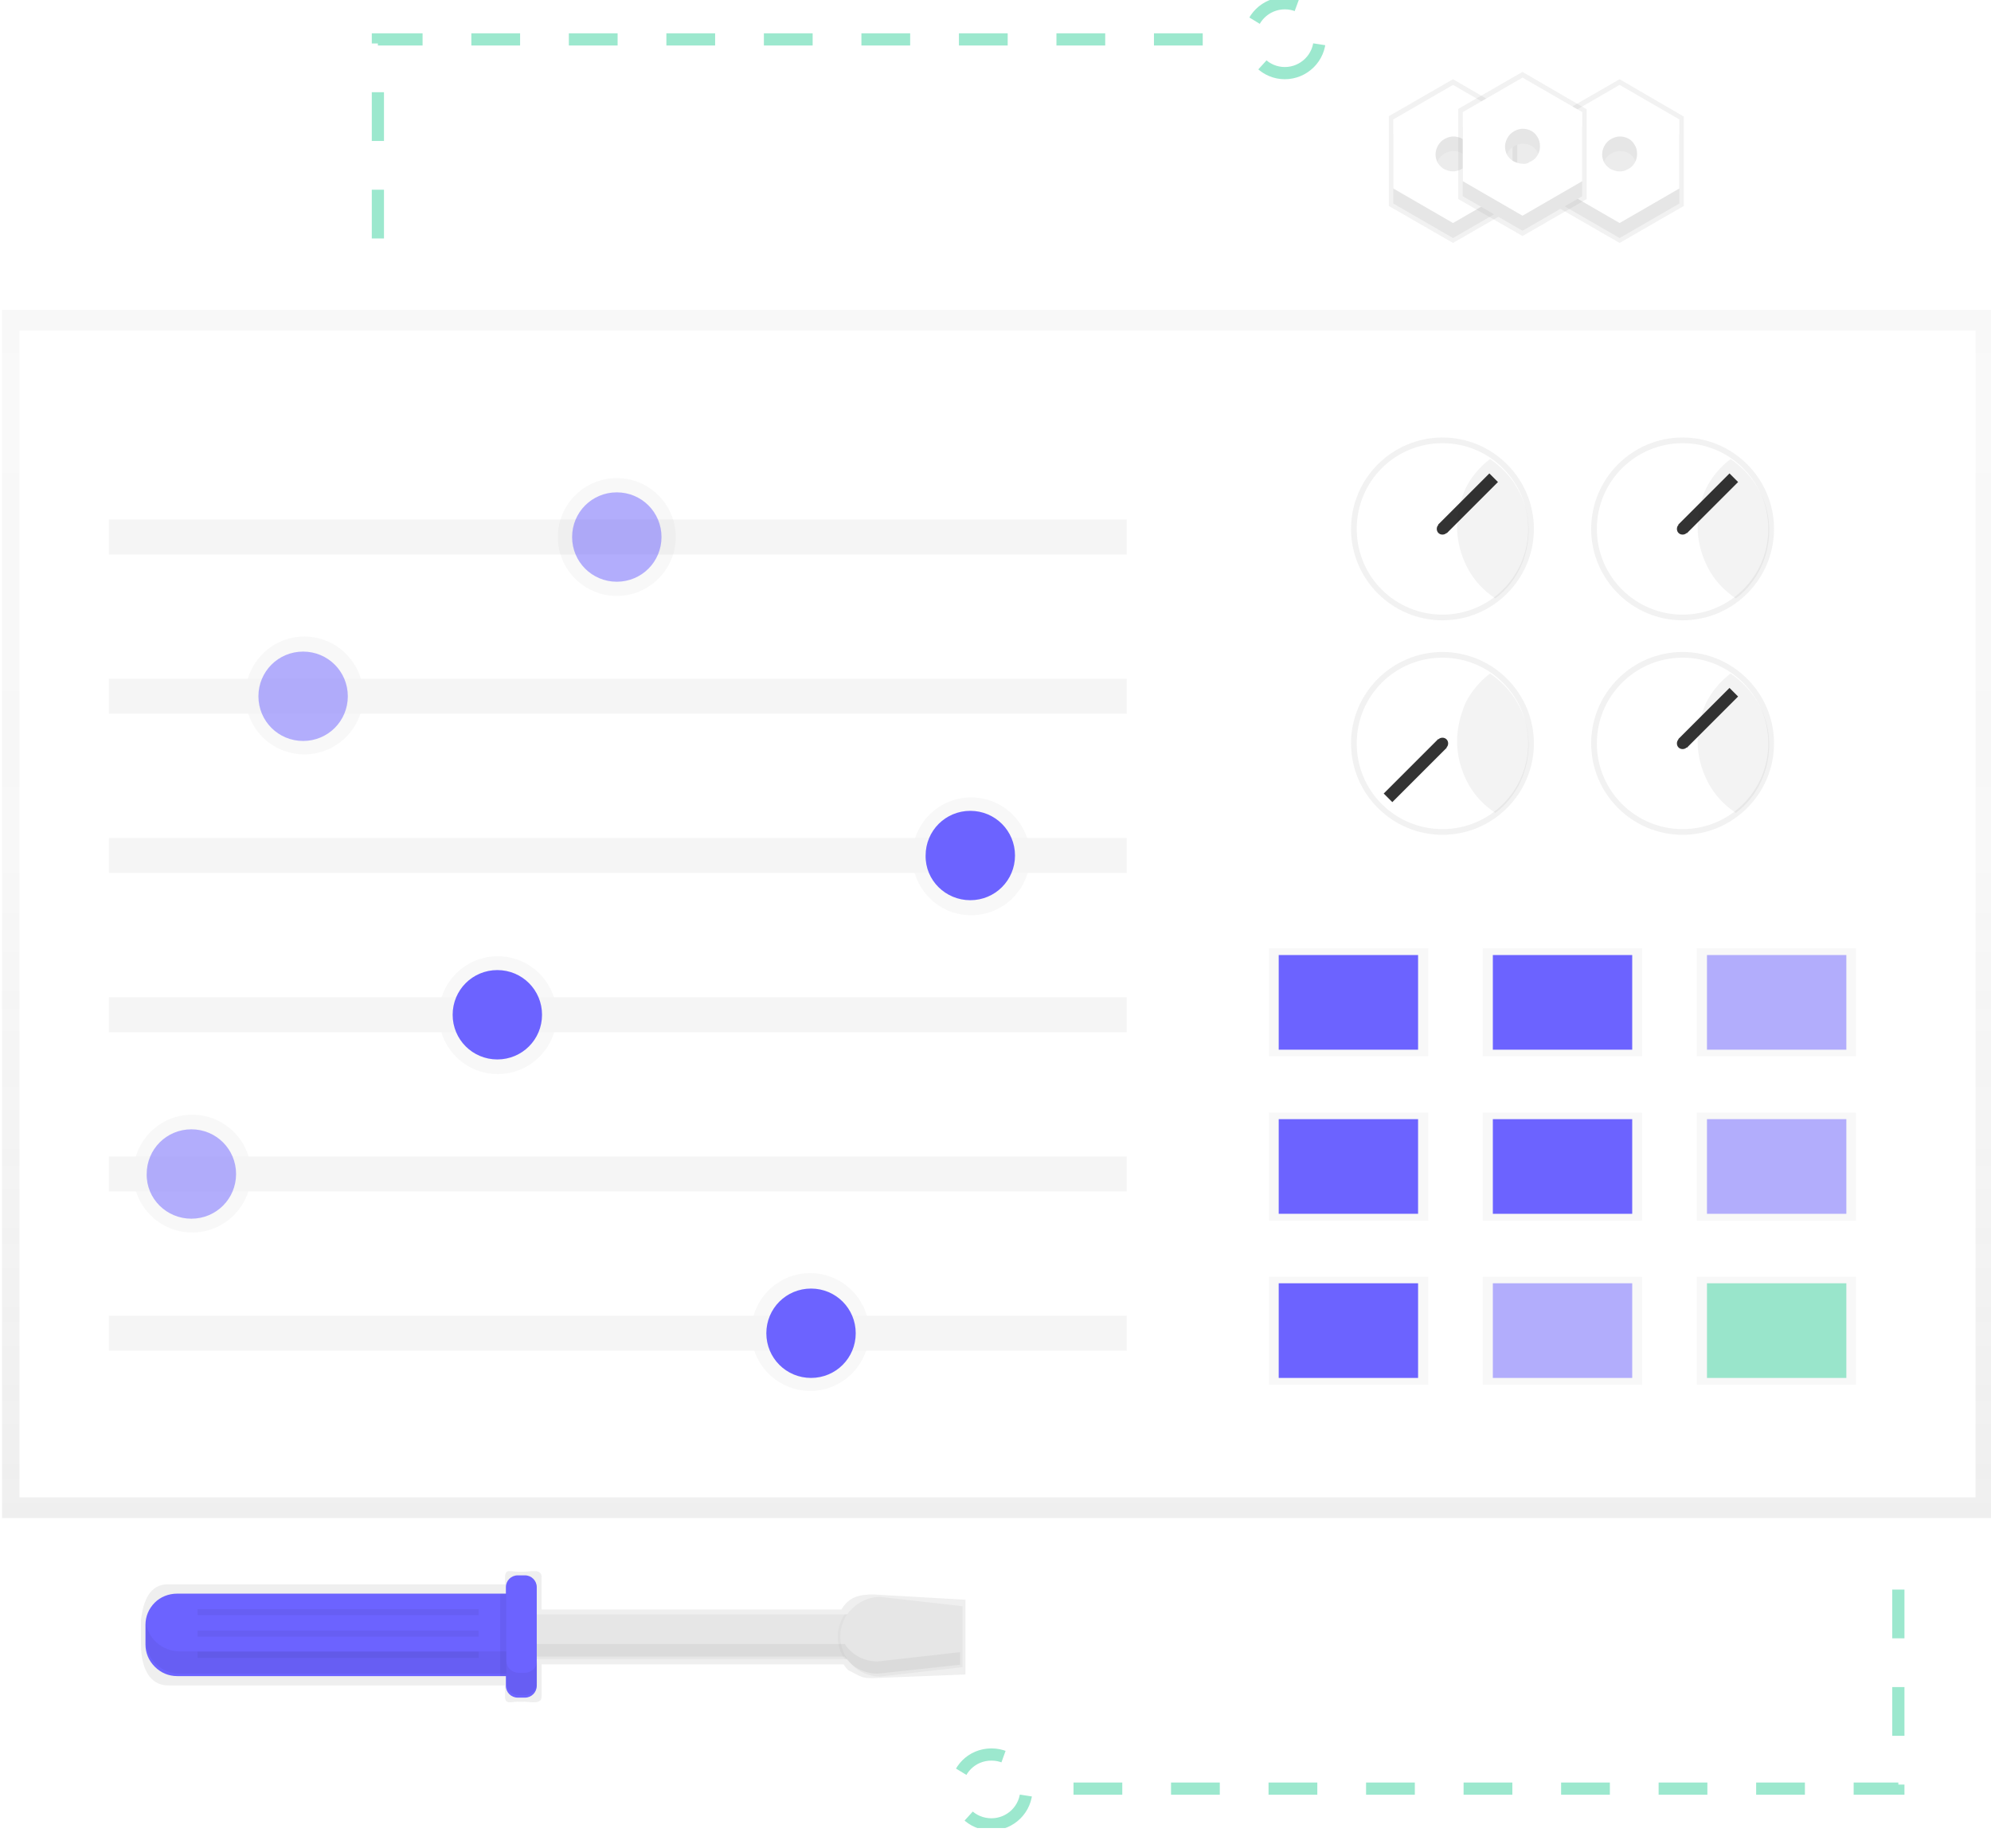 <?xml version="1.0" encoding="utf-8"?>
<!-- Generator: Adobe Illustrator 25.2.1, SVG Export Plug-In . SVG Version: 6.00 Build 0)  -->
<svg version="1.1" id="Camada_1" xmlns="http://www.w3.org/2000/svg" xmlns:xlink="http://www.w3.org/1999/xlink" x="0px" y="0px"
	 viewBox="0 0 490 455" style="enable-background:new 0 0 490 455;" xml:space="preserve">
<style type="text/css">
	.st0{clip-path:url(#SVGID_2_);}
	.st1{opacity:0.5;fill:url(#SVGID_3_);enable-background:new    ;}
	.st2{fill:#FFFFFF;}
	.st3{fill:#F5F5F5;}
	.st4{opacity:0.5;fill:url(#SVGID_4_);enable-background:new    ;}
	.st5{opacity:0.5;fill:url(#SVGID_5_);enable-background:new    ;}
	.st6{opacity:0.5;fill:url(#SVGID_6_);enable-background:new    ;}
	.st7{opacity:0.5;fill:url(#SVGID_7_);enable-background:new    ;}
	.st8{opacity:0.5;fill:url(#SVGID_8_);enable-background:new    ;}
	.st9{opacity:0.5;fill:url(#SVGID_9_);enable-background:new    ;}
	.st10{opacity:0.5;fill:#6C63FF;enable-background:new    ;}
	.st11{fill:#6C63FF;}
	.st12{opacity:0.5;fill:url(#SVGID_10_);enable-background:new    ;}
	.st13{opacity:0.5;fill:url(#SVGID_11_);enable-background:new    ;}
	.st14{opacity:0.5;fill:url(#SVGID_12_);enable-background:new    ;}
	.st15{opacity:0.5;fill:url(#SVGID_13_);enable-background:new    ;}
	.st16{opacity:0.5;fill:url(#SVGID_14_);enable-background:new    ;}
	.st17{opacity:0.5;fill:url(#SVGID_15_);enable-background:new    ;}
	.st18{opacity:0.5;fill:url(#SVGID_16_);enable-background:new    ;}
	.st19{opacity:0.5;fill:url(#SVGID_17_);enable-background:new    ;}
	.st20{opacity:0.5;fill:url(#SVGID_18_);enable-background:new    ;}
	.st21{opacity:0.5;fill:#3AD29F;enable-background:new    ;}
	.st22{opacity:0.5;fill:url(#SVGID_19_);enable-background:new    ;}
	.st23{fill:#E6E6E6;}
	.st24{opacity:3.000000e-02;enable-background:new    ;}
	.st25{opacity:5.000000e-02;enable-background:new    ;}
	.st26{fill:url(#SVGID_20_);}
	.st27{opacity:0.5;fill:url(#SVGID_21_);enable-background:new    ;}
	.st28{fill:url(#SVGID_22_);}
	.st29{opacity:0.5;fill:url(#SVGID_23_);enable-background:new    ;}
	.st30{fill:url(#SVGID_24_);}
	.st31{opacity:0.5;fill:url(#SVGID_25_);enable-background:new    ;}
	
		.st32{opacity:0.5;fill:none;stroke:#3AD29F;stroke-width:3;stroke-miterlimit:10;stroke-dasharray:12,12;enable-background:new    ;}
	.st33{fill:url(#SVGID_26_);}
	.st34{fill:#333333;}
	.st35{fill:none;stroke:#333333;stroke-width:3;stroke-miterlimit:10;}
	.st36{fill:url(#SVGID_27_);}
	.st37{fill:url(#SVGID_28_);}
	.st38{fill:url(#SVGID_29_);}
</style>
<g>
	<defs>
		<rect id="SVGID_1_" x="0.5" y="0" width="490" height="450"/>
	</defs>
	<clipPath id="SVGID_2_">
		<use xlink:href="#SVGID_1_"  style="overflow:visible;"/>
	</clipPath>
	<g class="st0">
		
			<linearGradient id="SVGID_3_" gradientUnits="userSpaceOnUse" x1="-16.555" y1="482.638" x2="-16.555" y2="780.086" gradientTransform="matrix(1 0 0 -1 262.055 856.362)">
			<stop  offset="0" style="stop-color:#808080;stop-opacity:0.25"/>
			<stop  offset="0.54" style="stop-color:#808080;stop-opacity:0.12"/>
			<stop  offset="1" style="stop-color:#808080;stop-opacity:0.1"/>
		</linearGradient>
		<path class="st1" d="M490.5,76.3H0.5v297.4h490V76.3z"/>
		<path class="st2" d="M486.2,81.4H4.8v287.2h481.4V81.4z"/>
		<path class="st3" d="M277.4,127.9H26.8v8.6h250.5V127.9z"/>
		
			<linearGradient id="SVGID_4_" gradientUnits="userSpaceOnUse" x1="-110.271" y1="-6667.248" x2="-110.271" y2="-5204.618" gradientTransform="matrix(1 0 0 -1 262.055 856.362)">
			<stop  offset="0" style="stop-color:#808080;stop-opacity:0.25"/>
			<stop  offset="0.54" style="stop-color:#808080;stop-opacity:0.12"/>
			<stop  offset="1" style="stop-color:#808080;stop-opacity:0.1"/>
		</linearGradient>
		<path class="st4" d="M151.8,146.7c8,0,14.5-6.5,14.5-14.5s-6.5-14.5-14.5-14.5c-8,0-14.5,6.5-14.5,14.5S143.8,146.7,151.8,146.7z"
			/>
		
			<linearGradient id="SVGID_5_" gradientUnits="userSpaceOnUse" x1="-187.196" y1="-8676.548" x2="-187.196" y2="-7213.917" gradientTransform="matrix(1 0 0 -1 262.055 856.362)">
			<stop  offset="0" style="stop-color:#808080;stop-opacity:0.25"/>
			<stop  offset="0.54" style="stop-color:#808080;stop-opacity:0.12"/>
			<stop  offset="1" style="stop-color:#808080;stop-opacity:0.1"/>
		</linearGradient>
		<path class="st5" d="M74.9,185.7c8,0,14.5-6.5,14.5-14.5c0-8-6.5-14.5-14.5-14.5c-8,0-14.5,6.5-14.5,14.5
			C60.4,179.3,66.9,185.7,74.9,185.7z"/>
		
			<linearGradient id="SVGID_6_" gradientUnits="userSpaceOnUse" x1="-23.011" y1="-10715.438" x2="-23.011" y2="-9252.737" gradientTransform="matrix(1 0 0 -1 262.055 856.362)">
			<stop  offset="0" style="stop-color:#808080;stop-opacity:0.25"/>
			<stop  offset="0.54" style="stop-color:#808080;stop-opacity:0.12"/>
			<stop  offset="1" style="stop-color:#808080;stop-opacity:0.1"/>
		</linearGradient>
		<path class="st6" d="M239,225.3c8,0,14.5-6.5,14.5-14.5c0-8-6.5-14.5-14.5-14.5c-8,0-14.5,6.5-14.5,14.5
			C224.6,218.9,231,225.3,239,225.3z"/>
		
			<linearGradient id="SVGID_7_" gradientUnits="userSpaceOnUse" x1="-139.548" y1="-12724.638" x2="-139.548" y2="-11262.038" gradientTransform="matrix(1 0 0 -1 262.055 856.362)">
			<stop  offset="0" style="stop-color:#808080;stop-opacity:0.25"/>
			<stop  offset="0.54" style="stop-color:#808080;stop-opacity:0.12"/>
			<stop  offset="1" style="stop-color:#808080;stop-opacity:0.1"/>
		</linearGradient>
		<path class="st7" d="M122.5,264.4c8,0,14.5-6.5,14.5-14.5c0-8-6.5-14.5-14.5-14.5c-8,0-14.5,6.5-14.5,14.5
			C108,257.9,114.5,264.4,122.5,264.4z"/>
		
			<linearGradient id="SVGID_8_" gradientUnits="userSpaceOnUse" x1="-214.751" y1="-14734.038" x2="-214.751" y2="-13271.338" gradientTransform="matrix(1 0 0 -1 262.055 856.362)">
			<stop  offset="0" style="stop-color:#808080;stop-opacity:0.25"/>
			<stop  offset="0.54" style="stop-color:#808080;stop-opacity:0.12"/>
			<stop  offset="1" style="stop-color:#808080;stop-opacity:0.1"/>
		</linearGradient>
		<path class="st8" d="M47.3,303.4c8,0,14.5-6.5,14.5-14.5c0-8-6.5-14.5-14.5-14.5c-8,0-14.5,6.5-14.5,14.5
			C32.8,296.9,39.3,303.4,47.3,303.4z"/>
		
			<linearGradient id="SVGID_9_" gradientUnits="userSpaceOnUse" x1="-62.622" y1="-16743.238" x2="-62.622" y2="-15280.638" gradientTransform="matrix(1 0 0 -1 262.055 856.362)">
			<stop  offset="0" style="stop-color:#808080;stop-opacity:0.25"/>
			<stop  offset="0.54" style="stop-color:#808080;stop-opacity:0.12"/>
			<stop  offset="1" style="stop-color:#808080;stop-opacity:0.1"/>
		</linearGradient>
		<path class="st9" d="M199.4,342.4c8,0,14.5-6.5,14.5-14.5s-6.5-14.5-14.5-14.5s-14.5,6.5-14.5,14.5S191.4,342.4,199.4,342.4z"/>
		<path class="st10" d="M151.8,143.2c6.1,0,11-4.9,11-11s-4.9-11-11-11c-6.1,0-11,4.9-11,11S145.7,143.2,151.8,143.2z"/>
		<path class="st3" d="M277.4,167.1H26.8v8.6h250.5V167.1z"/>
		<path class="st10" d="M74.6,182.4c6.1,0,11-4.9,11-11c0-6.1-4.9-11-11-11c-6.1,0-11,4.9-11,11C63.6,177.5,68.5,182.4,74.6,182.4z"
			/>
		<path class="st3" d="M277.4,206.3H26.8v8.6h250.5V206.3z"/>
		<path class="st11" d="M238.8,221.6c6.1,0,11-4.9,11-11c0-6.1-4.9-11-11-11c-6.1,0-11,4.9-11,11
			C227.7,216.7,232.7,221.6,238.8,221.6z"/>
		<path class="st3" d="M277.4,245.5H26.8v8.6h250.5V245.5z"/>
		<path class="st11" d="M122.4,260.8c6.1,0,11-4.9,11-11c0-6.1-4.9-11-11-11c-6.1,0-11,4.9-11,11
			C111.4,255.9,116.3,260.8,122.4,260.8z"/>
		<path class="st3" d="M277.4,284.7H26.8v8.6h250.5V284.7z"/>
		<path class="st10" d="M47.1,300c6.1,0,11-4.9,11-11c0-6.1-4.9-11-11-11s-11,4.9-11,11C36,295.1,41,300,47.1,300z"/>
		<path class="st3" d="M277.4,323.9H26.8v8.6h250.5V323.9z"/>
		<path class="st11" d="M199.6,339.2c6.1,0,11-4.9,11-11s-4.9-11-11-11c-6.1,0-11,4.9-11,11S193.5,339.2,199.6,339.2z"/>
		
			<linearGradient id="SVGID_10_" gradientUnits="userSpaceOnUse" x1="69.805" y1="-11427.138" x2="69.805" y2="-10194.838" gradientTransform="matrix(1 0 0 -1 262.055 856.362)">
			<stop  offset="0" style="stop-color:#808080;stop-opacity:0.25"/>
			<stop  offset="0.54" style="stop-color:#808080;stop-opacity:0.12"/>
			<stop  offset="1" style="stop-color:#808080;stop-opacity:0.1"/>
		</linearGradient>
		<path class="st12" d="M351.5,233.4h-39.2V260h39.2V233.4z"/>
		
			<linearGradient id="SVGID_11_" gradientUnits="userSpaceOnUse" x1="122.483" y1="-11427.138" x2="122.483" y2="-10194.838" gradientTransform="matrix(1 0 0 -1 262.055 856.362)">
			<stop  offset="0" style="stop-color:#808080;stop-opacity:0.25"/>
			<stop  offset="0.54" style="stop-color:#808080;stop-opacity:0.12"/>
			<stop  offset="1" style="stop-color:#808080;stop-opacity:0.1"/>
		</linearGradient>
		<path class="st13" d="M404.1,233.4h-39.2V260h39.2V233.4z"/>
		
			<linearGradient id="SVGID_12_" gradientUnits="userSpaceOnUse" x1="175.159" y1="-11427.138" x2="175.159" y2="-10194.838" gradientTransform="matrix(1 0 0 -1 262.055 856.362)">
			<stop  offset="0" style="stop-color:#808080;stop-opacity:0.25"/>
			<stop  offset="0.54" style="stop-color:#808080;stop-opacity:0.12"/>
			<stop  offset="1" style="stop-color:#808080;stop-opacity:0.1"/>
		</linearGradient>
		<path class="st14" d="M456.8,233.4h-39.2V260h39.2V233.4z"/>
		
			<linearGradient id="SVGID_13_" gradientUnits="userSpaceOnUse" x1="69.805" y1="-13340.538" x2="69.805" y2="-12108.237" gradientTransform="matrix(1 0 0 -1 262.055 856.362)">
			<stop  offset="0" style="stop-color:#808080;stop-opacity:0.25"/>
			<stop  offset="0.54" style="stop-color:#808080;stop-opacity:0.12"/>
			<stop  offset="1" style="stop-color:#808080;stop-opacity:0.1"/>
		</linearGradient>
		<path class="st15" d="M351.5,273.9h-39.2v26.6h39.2V273.9z"/>
		
			<linearGradient id="SVGID_14_" gradientUnits="userSpaceOnUse" x1="122.483" y1="-13340.538" x2="122.483" y2="-12108.237" gradientTransform="matrix(1 0 0 -1 262.055 856.362)">
			<stop  offset="0" style="stop-color:#808080;stop-opacity:0.25"/>
			<stop  offset="0.54" style="stop-color:#808080;stop-opacity:0.12"/>
			<stop  offset="1" style="stop-color:#808080;stop-opacity:0.1"/>
		</linearGradient>
		<path class="st16" d="M404.1,273.9h-39.2v26.6h39.2V273.9z"/>
		
			<linearGradient id="SVGID_15_" gradientUnits="userSpaceOnUse" x1="175.159" y1="-13340.538" x2="175.159" y2="-12108.237" gradientTransform="matrix(1 0 0 -1 262.055 856.362)">
			<stop  offset="0" style="stop-color:#808080;stop-opacity:0.25"/>
			<stop  offset="0.54" style="stop-color:#808080;stop-opacity:0.12"/>
			<stop  offset="1" style="stop-color:#808080;stop-opacity:0.1"/>
		</linearGradient>
		<path class="st17" d="M456.8,273.9h-39.2v26.6h39.2V273.9z"/>
		
			<linearGradient id="SVGID_16_" gradientUnits="userSpaceOnUse" x1="69.805" y1="-15254.038" x2="69.805" y2="-14021.538" gradientTransform="matrix(1 0 0 -1 262.055 856.362)">
			<stop  offset="0" style="stop-color:#808080;stop-opacity:0.25"/>
			<stop  offset="0.54" style="stop-color:#808080;stop-opacity:0.12"/>
			<stop  offset="1" style="stop-color:#808080;stop-opacity:0.1"/>
		</linearGradient>
		<path class="st18" d="M351.5,314.3h-39.2v26.6h39.2V314.3z"/>
		
			<linearGradient id="SVGID_17_" gradientUnits="userSpaceOnUse" x1="122.483" y1="-15254.038" x2="122.483" y2="-14021.538" gradientTransform="matrix(1 0 0 -1 262.055 856.362)">
			<stop  offset="0" style="stop-color:#808080;stop-opacity:0.25"/>
			<stop  offset="0.54" style="stop-color:#808080;stop-opacity:0.12"/>
			<stop  offset="1" style="stop-color:#808080;stop-opacity:0.1"/>
		</linearGradient>
		<path class="st19" d="M404.1,314.3h-39.2v26.6h39.2V314.3z"/>
		
			<linearGradient id="SVGID_18_" gradientUnits="userSpaceOnUse" x1="175.159" y1="-15254.038" x2="175.159" y2="-14021.538" gradientTransform="matrix(1 0 0 -1 262.055 856.362)">
			<stop  offset="0" style="stop-color:#808080;stop-opacity:0.25"/>
			<stop  offset="0.54" style="stop-color:#808080;stop-opacity:0.12"/>
			<stop  offset="1" style="stop-color:#808080;stop-opacity:0.1"/>
		</linearGradient>
		<path class="st20" d="M456.8,314.3h-39.2v26.6h39.2V314.3z"/>
		<path class="st11" d="M349,235.1h-34.3v23.3H349V235.1z"/>
		<path class="st11" d="M401.7,235.1h-34.3v23.3h34.3V235.1z"/>
		<path class="st10" d="M454.4,235.1h-34.3v23.3h34.3V235.1z"/>
		<path class="st11" d="M349,275.5h-34.3v23.3H349V275.5z"/>
		<path class="st11" d="M401.7,275.5h-34.3v23.3h34.3V275.5z"/>
		<path class="st10" d="M454.4,275.5h-34.3v23.3h34.3V275.5z"/>
		<path class="st11" d="M349,315.9h-34.3v23.3H349V315.9z"/>
		<path class="st10" d="M401.7,315.9h-34.3v23.3h34.3V315.9z"/>
		<path class="st21" d="M454.4,315.9h-34.3v23.3h34.3V315.9z"/>
		
			<linearGradient id="SVGID_19_" gradientUnits="userSpaceOnUse" x1="46980.645" y1="453.46" x2="118711.938" y2="453.46" gradientTransform="matrix(1 0 0 -1 262.055 856.362)">
			<stop  offset="0" style="stop-color:#808080;stop-opacity:0.25"/>
			<stop  offset="0.54" style="stop-color:#808080;stop-opacity:0.12"/>
			<stop  offset="1" style="stop-color:#808080;stop-opacity:0.1"/>
		</linearGradient>
		<path class="st22" d="M214.9,392.5c-3.4,0-6,0.6-7.8,3.7h-73.8v-8c0-2.1-2.6-1.3-4.4-1.3h-1.4c-1.7,0-3.2-0.8-3.2,1.3v1.8H41.3
			c-4.3,0-6,3.8-6.6,8.7c0-0.1,0-0.2,0-0.4c0,0.4,0,0.7,0,1.1v5.4c0,5.6,2,10.1,6.7,10.1h82.9v2.7c0,2.1,1.4,1.3,3.2,1.3h1.4
			c1.7,0,4.4,0.8,4.4-1.3v-7.9h74.3c0.3,0.5,0.7,1,1.1,1.4c3.2,1.6,3.2,2,6.1,2l22.8-0.9v-18.4L214.9,392.5z"/>
		<path class="st23" d="M210,397.4H96v11H210V397.4z"/>
		<path class="st24" d="M206.2,402.9c0,2,0.6,3.9,1.7,5.5h1.4v-11h-1.4C206.8,399,206.2,400.9,206.2,402.9z"/>
		<path class="st23" d="M236.9,410.4l-20.3,2.3c-2.6,0-5.1-1-6.9-2.9c-1.8-1.8-2.9-4.3-2.9-6.9c0-2.6,1-5.1,2.9-6.9
			c1.8-1.8,4.3-2.9,6.9-2.9l20.3,2.3V410.4z"/>
		<path class="st25" d="M207.9,404.7H95.4v3.1h112.5c0.9,1.3,2.1,2.4,3.5,3.1c1.4,0.7,3,1.1,4.6,1.1l20.3-2.2v-3.1L216,409
			c-1.6,0-3.2-0.4-4.6-1.1C210,407.1,208.8,406.1,207.9,404.7z"/>
		<path class="st11" d="M43.6,392.3h82.5v20.3H43.6c-2.1,0-4-0.8-5.5-2.3s-2.3-3.4-2.3-5.5v-4.8c0-2.1,0.8-4,2.3-5.5
			C39.5,393.1,41.5,392.3,43.6,392.3z"/>
		<path class="st11" d="M129.2,387.8h-1.8c-1.6,0-2.9,1.3-2.9,2.9V415c0,1.6,1.3,2.9,2.9,2.9h1.8c1.6,0,2.9-1.3,2.9-2.9v-24.3
			C132.1,389.1,130.8,387.8,129.2,387.8z"/>
		<path class="st25" d="M124.6,392.3h-1.5v20.3h1.5V392.3z"/>
		<path class="st25" d="M117.8,396.1H48.6v1.5h69.2V396.1z"/>
		<path class="st25" d="M117.8,401.4H48.6v1.5h69.2V401.4z"/>
		<path class="st25" d="M117.8,406.6H48.6v1.5h69.2V406.6z"/>
		<path class="st25" d="M129.1,411.8h-1.4c-0.8,0-1.6-0.3-2.2-0.9c-0.6-0.6-0.9-1.4-0.9-2.2v-2.2H44.1c-2,0-4-0.8-5.5-2.1
			s-2.5-3.2-2.7-5.3c0,0.3,0,0.6,0,0.9v3.8c0,2.2,0.9,4.3,2.4,5.8c1.6,1.5,3.7,2.4,5.8,2.4h80.5v2.2c0,0.8,0.3,1.6,0.9,2.2
			c0.6,0.6,1.4,0.9,2.2,0.9h1.4c0.8,0,1.6-0.3,2.2-0.9c0.6-0.6,0.9-1.4,0.9-2.2v-5.5c0,0.8-0.3,1.6-0.9,2.2
			C130.6,411.5,129.9,411.8,129.1,411.8z"/>
		
			<linearGradient id="SVGID_20_" gradientUnits="userSpaceOnUse" x1="136.57" y1="-3385.408" x2="136.57" y2="-539.058" gradientTransform="matrix(1 0 0 -1 262.055 856.362)">
			<stop  offset="0" style="stop-color:#808080;stop-opacity:0.25"/>
			<stop  offset="0.54" style="stop-color:#808080;stop-opacity:0.12"/>
			<stop  offset="1" style="stop-color:#808080;stop-opacity:0.1"/>
		</linearGradient>
		<path class="st26" d="M398.6,19.5l-15.8,9.1v3.9v14.3v3.9l15.8,9.1l15.8-9.1v-3.9V32.6v-3.9L398.6,19.5z"/>
		
			<linearGradient id="SVGID_21_" gradientUnits="userSpaceOnUse" x1="136.571" y1="120.154" x2="136.571" y2="169.139" gradientTransform="matrix(1 0 0 -1 262.055 856.362)">
			<stop  offset="0" style="stop-color:#808080;stop-opacity:0.25"/>
			<stop  offset="0.54" style="stop-color:#808080;stop-opacity:0.12"/>
			<stop  offset="1" style="stop-color:#808080;stop-opacity:0.1"/>
		</linearGradient>
		<path class="st27" d="M398.6,42.4c-0.9,0-1.7-0.2-2.5-0.7s-1.3-1.1-1.7-1.9c0.4-0.8,1-1.5,1.7-1.9c0.7-0.5,1.6-0.7,2.5-0.7
			c0.9,0,1.7,0.2,2.5,0.7c0.7,0.5,1.3,1.1,1.7,1.9c-0.4,0.8-1,1.5-1.7,1.9C400.4,42.2,399.5,42.4,398.6,42.4z"/>
		<path class="st23" d="M398.6,24.6l-14.7,8.5v17l14.7,8.5l14.7-8.5v-17L398.6,24.6z M398.6,45.8c-0.8,0-1.7-0.3-2.4-0.7
			c-0.7-0.5-1.3-1.1-1.6-1.9c-0.3-0.8-0.4-1.6-0.2-2.5c0.2-0.8,0.6-1.6,1.2-2.2c0.6-0.6,1.4-1,2.2-1.2c0.8-0.2,1.7-0.1,2.5,0.2
			c0.8,0.3,1.5,0.9,1.9,1.6c0.5,0.7,0.7,1.5,0.7,2.4c0,0.6-0.1,1.1-0.3,1.6c-0.2,0.5-0.5,1-0.9,1.4c-0.4,0.4-0.9,0.7-1.4,0.9
			S399.2,45.9,398.6,45.8L398.6,45.8z"/>
		<path class="st2" d="M398.6,20.9l-14.7,8.5v17l14.7,8.5l14.7-8.5v-17L398.6,20.9z M398.6,42.2c-0.8,0-1.7-0.3-2.4-0.7
			c-0.7-0.5-1.3-1.1-1.6-1.9c-0.3-0.8-0.4-1.6-0.2-2.5c0.2-0.8,0.6-1.6,1.2-2.2c0.6-0.6,1.4-1,2.2-1.2c0.8-0.2,1.7-0.1,2.5,0.2
			c0.8,0.3,1.5,0.9,1.9,1.6c0.5,0.7,0.7,1.5,0.7,2.4c0,0.6-0.1,1.1-0.3,1.6c-0.2,0.5-0.5,1-0.9,1.4c-0.4,0.4-0.9,0.7-1.4,0.9
			C399.8,42.1,399.2,42.2,398.6,42.2L398.6,42.2z"/>
		
			<linearGradient id="SVGID_22_" gradientUnits="userSpaceOnUse" x1="95.533" y1="-3385.408" x2="95.533" y2="-539.058" gradientTransform="matrix(1 0 0 -1 262.055 856.362)">
			<stop  offset="0" style="stop-color:#808080;stop-opacity:0.25"/>
			<stop  offset="0.54" style="stop-color:#808080;stop-opacity:0.12"/>
			<stop  offset="1" style="stop-color:#808080;stop-opacity:0.1"/>
		</linearGradient>
		<path class="st28" d="M357.6,19.5l-15.8,9.1v3.9v14.3v3.9l15.8,9.1l15.8-9.1v-3.9V32.6v-3.9L357.6,19.5z"/>
		
			<linearGradient id="SVGID_23_" gradientUnits="userSpaceOnUse" x1="95.536" y1="120.154" x2="95.536" y2="169.139" gradientTransform="matrix(1 0 0 -1 262.055 856.362)">
			<stop  offset="0" style="stop-color:#808080;stop-opacity:0.25"/>
			<stop  offset="0.54" style="stop-color:#808080;stop-opacity:0.12"/>
			<stop  offset="1" style="stop-color:#808080;stop-opacity:0.1"/>
		</linearGradient>
		<path class="st29" d="M357.6,42.4c-0.9,0-1.7-0.2-2.5-0.7c-0.7-0.5-1.3-1.1-1.7-1.9c0.4-0.8,1-1.5,1.7-1.9
			c0.7-0.5,1.6-0.7,2.5-0.7s1.7,0.2,2.5,0.7c0.7,0.5,1.3,1.1,1.7,1.9c-0.4,0.8-1,1.5-1.7,1.9C359.3,42.2,358.5,42.4,357.6,42.4z"/>
		<path class="st23" d="M357.6,24.6l-14.7,8.5v17l14.7,8.5l14.7-8.5v-17L357.6,24.6z M357.6,45.8c-0.8,0-1.7-0.3-2.4-0.7
			c-0.7-0.5-1.3-1.1-1.6-1.9c-0.3-0.8-0.4-1.6-0.2-2.5c0.2-0.8,0.6-1.6,1.2-2.2c0.6-0.6,1.4-1,2.2-1.2c0.8-0.2,1.7-0.1,2.5,0.2
			c0.8,0.3,1.5,0.9,1.9,1.6c0.5,0.7,0.7,1.5,0.7,2.4c0,0.6-0.1,1.1-0.3,1.6c-0.2,0.5-0.5,1-0.9,1.4c-0.4,0.4-0.9,0.7-1.4,0.9
			S358.2,45.9,357.6,45.8L357.6,45.8z"/>
		<path class="st2" d="M357.6,20.9l-14.7,8.5v17l14.7,8.5l14.7-8.5v-17L357.6,20.9z M357.6,42.2c-0.8,0-1.7-0.3-2.4-0.7
			c-0.7-0.5-1.3-1.1-1.6-1.9c-0.3-0.8-0.4-1.6-0.2-2.5c0.2-0.8,0.6-1.6,1.2-2.2c0.6-0.6,1.4-1,2.2-1.2c0.8-0.2,1.7-0.1,2.5,0.2
			c0.8,0.3,1.5,0.9,1.9,1.6c0.5,0.7,0.7,1.5,0.7,2.4c0,0.6-0.1,1.1-0.3,1.6c-0.2,0.5-0.5,1-0.9,1.4c-0.4,0.4-0.9,0.7-1.4,0.9
			S358.2,42.2,357.6,42.2L357.6,42.2z"/>
		
			<linearGradient id="SVGID_24_" gradientUnits="userSpaceOnUse" x1="112.683" y1="-3254.228" x2="112.683" y2="-407.878" gradientTransform="matrix(1 0 0 -1 262.055 856.362)">
			<stop  offset="0" style="stop-color:#808080;stop-opacity:0.25"/>
			<stop  offset="0.54" style="stop-color:#808080;stop-opacity:0.12"/>
			<stop  offset="1" style="stop-color:#808080;stop-opacity:0.1"/>
		</linearGradient>
		<path class="st30" d="M374.7,17.7l-15.8,9.1v3.9v14.3V49l15.8,9.1l15.8-9.1v-3.9V30.8v-3.9L374.7,17.7z"/>
		
			<linearGradient id="SVGID_25_" gradientUnits="userSpaceOnUse" x1="112.682" y1="138.954" x2="112.682" y2="187.94" gradientTransform="matrix(1 0 0 -1 262.055 856.362)">
			<stop  offset="0" style="stop-color:#808080;stop-opacity:0.25"/>
			<stop  offset="0.54" style="stop-color:#808080;stop-opacity:0.12"/>
			<stop  offset="1" style="stop-color:#808080;stop-opacity:0.1"/>
		</linearGradient>
		<path class="st31" d="M374.7,40.6c-0.9,0-1.7-0.2-2.5-0.7s-1.3-1.1-1.7-1.9c0.4-0.8,1-1.5,1.7-1.9c0.7-0.5,1.6-0.7,2.5-0.7
			c0.9,0,1.7,0.2,2.5,0.7c0.7,0.5,1.3,1.1,1.7,1.9c-0.4,0.8-1,1.5-1.7,1.9S375.6,40.6,374.7,40.6z"/>
		<path class="st23" d="M374.7,22.8L360,31.3v17l14.7,8.5l14.7-8.5V31.3L374.7,22.8z M374.7,44c-0.8,0-1.7-0.3-2.4-0.7
			c-0.7-0.5-1.3-1.1-1.6-1.9c-0.3-0.8-0.4-1.6-0.2-2.5c0.2-0.8,0.6-1.6,1.2-2.2c0.6-0.6,1.4-1,2.2-1.2c0.8-0.2,1.7-0.1,2.5,0.2
			c0.8,0.3,1.5,0.9,1.9,1.6c0.5,0.7,0.7,1.5,0.7,2.4c0,0.6-0.1,1.1-0.3,1.6c-0.2,0.5-0.5,1-0.9,1.4c-0.4,0.4-0.9,0.7-1.4,0.9
			C375.9,43.9,375.3,44,374.7,44L374.7,44z"/>
		<path class="st2" d="M374.7,19.1L360,27.6v17l14.7,8.5l14.7-8.5v-17L374.7,19.1z M374.7,40.3c-0.8,0-1.7-0.3-2.4-0.7
			c-0.7-0.5-1.3-1.1-1.6-1.9c-0.3-0.8-0.4-1.6-0.2-2.5c0.2-0.8,0.6-1.6,1.2-2.2c0.6-0.6,1.4-1,2.2-1.2c0.8-0.2,1.7-0.1,2.5,0.2
			c0.8,0.3,1.5,0.9,1.9,1.6c0.5,0.7,0.7,1.5,0.7,2.4c0,0.6-0.1,1.1-0.3,1.6c-0.2,0.5-0.5,1-0.9,1.4c-0.4,0.4-0.9,0.7-1.4,0.9
			C375.9,40.3,375.3,40.4,374.7,40.3L374.7,40.3z"/>
		<path class="st32" d="M93,58.7v-49h203.3"/>
		<path class="st32" d="M316.2,18c4.7,0,8.6-3.8,8.6-8.6c0-4.7-3.8-8.6-8.6-8.6c-4.7,0-8.6,3.8-8.6,8.6
			C307.7,14.2,311.5,18,316.2,18z"/>
		<path class="st32" d="M467.2,391.3v49H263.9"/>
		<path class="st32" d="M244,449.1c4.7,0,8.6-3.8,8.6-8.6s-3.8-8.6-8.6-8.6s-8.6,3.8-8.6,8.6S239.2,449.1,244,449.1z"/>
		
			<linearGradient id="SVGID_26_" gradientUnits="userSpaceOnUse" x1="92.918" y1="-11204.938" x2="92.918" y2="-7688.128" gradientTransform="matrix(1 0 0 -1 262.055 856.362)">
			<stop  offset="0" style="stop-color:#808080;stop-opacity:0.25"/>
			<stop  offset="0.54" style="stop-color:#808080;stop-opacity:0.12"/>
			<stop  offset="1" style="stop-color:#808080;stop-opacity:0.1"/>
		</linearGradient>
		<path class="st33" d="M355,152.7c12.4,0,22.5-10.1,22.5-22.5c0-12.4-10.1-22.5-22.5-22.5c-12.4,0-22.5,10.1-22.5,22.5
			C332.5,142.6,342.6,152.7,355,152.7z"/>
		<path class="st2" d="M355,151.3c11.6,0,21.1-9.4,21.1-21.1c0-11.6-9.4-21.1-21.1-21.1s-21.1,9.4-21.1,21.1
			C333.9,141.9,343.3,151.3,355,151.3z"/>
		<path class="st34" d="M355,131.6c0.8,0,1.4-0.6,1.4-1.4c0-0.8-0.6-1.4-1.4-1.4c-0.8,0-1.4,0.6-1.4,1.4
			C353.6,131,354.2,131.6,355,131.6z"/>
		<path class="st35" d="M355,130.2l12.6-12.6"/>
		<path class="st25" d="M358.6,129.7c0,3.5,0.9,6.9,2.5,10c1.6,3.1,4,5.7,6.9,7.6c2.7-2,4.8-4.7,6.2-7.7c1.4-3,2.1-6.4,2-9.7
			c-0.1-3.4-1-6.6-2.7-9.6c-1.6-2.9-4-5.4-6.8-7.3c-2.6,2-4.7,4.5-6.1,7.4C359.4,123.2,358.6,126.4,358.6,129.7z"/>
		
			<linearGradient id="SVGID_27_" gradientUnits="userSpaceOnUse" x1="152.047" y1="-11204.938" x2="152.047" y2="-7688.128" gradientTransform="matrix(1 0 0 -1 262.055 856.362)">
			<stop  offset="0" style="stop-color:#808080;stop-opacity:0.25"/>
			<stop  offset="0.54" style="stop-color:#808080;stop-opacity:0.12"/>
			<stop  offset="1" style="stop-color:#808080;stop-opacity:0.1"/>
		</linearGradient>
		<path class="st36" d="M414.1,152.7c12.4,0,22.5-10.1,22.5-22.5c0-12.4-10.1-22.5-22.5-22.5s-22.5,10.1-22.5,22.5
			C391.6,142.6,401.7,152.7,414.1,152.7z"/>
		<path class="st2" d="M414.1,151.3c11.6,0,21.1-9.4,21.1-21.1c0-11.6-9.4-21.1-21.1-21.1c-11.6,0-21.1,9.4-21.1,21.1
			C393,141.9,402.5,151.3,414.1,151.3z"/>
		<path class="st34" d="M414.1,131.6c0.8,0,1.4-0.6,1.4-1.4c0-0.8-0.6-1.4-1.4-1.4c-0.8,0-1.4,0.6-1.4,1.4
			C412.7,131,413.3,131.6,414.1,131.6z"/>
		<path class="st35" d="M414.1,130.2l12.6-12.6"/>
		<path class="st25" d="M417.8,129.7c0,3.5,0.9,6.9,2.5,10c1.6,3.1,4,5.7,6.9,7.6c2.7-2,4.8-4.7,6.2-7.7c1.4-3,2.1-6.4,2-9.7
			c-0.1-3.4-1-6.6-2.7-9.6s-4-5.4-6.8-7.3c-2.6,2-4.7,4.5-6.1,7.4C418.5,123.2,417.8,126.4,417.8,129.7z"/>
		
			<linearGradient id="SVGID_28_" gradientUnits="userSpaceOnUse" x1="92.918" y1="-15391.338" x2="92.918" y2="-11874.638" gradientTransform="matrix(1 0 0 -1 262.055 856.362)">
			<stop  offset="0" style="stop-color:#808080;stop-opacity:0.25"/>
			<stop  offset="0.54" style="stop-color:#808080;stop-opacity:0.12"/>
			<stop  offset="1" style="stop-color:#808080;stop-opacity:0.1"/>
		</linearGradient>
		<path class="st37" d="M355,205.5c12.4,0,22.5-10.1,22.5-22.5c0-12.4-10.1-22.5-22.5-22.5c-12.4,0-22.5,10.1-22.5,22.5
			C332.5,195.4,342.6,205.5,355,205.5z"/>
		<path class="st2" d="M355,204.1c11.6,0,21.1-9.4,21.1-21.1c0-11.6-9.4-21.1-21.1-21.1s-21.1,9.4-21.1,21.1
			C333.9,194.7,343.3,204.1,355,204.1z"/>
		<path class="st34" d="M355,184.4c0.8,0,1.4-0.6,1.4-1.4c0-0.8-0.6-1.4-1.4-1.4c-0.8,0-1.4,0.6-1.4,1.4
			C353.6,183.8,354.2,184.4,355,184.4z"/>
		<path class="st35" d="M355,183l-13.4,13.4"/>
		<path class="st25" d="M358.6,182.5c0,3.5,0.9,6.9,2.5,10c1.6,3.1,4,5.7,6.9,7.6c2.7-2,4.8-4.7,6.2-7.7c1.4-3,2.1-6.4,2-9.7
			c-0.1-3.4-1-6.6-2.7-9.6c-1.6-2.9-4-5.4-6.8-7.3c-2.6,2-4.7,4.5-6.1,7.4C359.4,176.1,358.6,179.2,358.6,182.5z"/>
		
			<linearGradient id="SVGID_29_" gradientUnits="userSpaceOnUse" x1="152.047" y1="-15391.338" x2="152.047" y2="-11874.638" gradientTransform="matrix(1 0 0 -1 262.055 856.362)">
			<stop  offset="0" style="stop-color:#808080;stop-opacity:0.25"/>
			<stop  offset="0.54" style="stop-color:#808080;stop-opacity:0.12"/>
			<stop  offset="1" style="stop-color:#808080;stop-opacity:0.1"/>
		</linearGradient>
		<path class="st38" d="M414.1,205.5c12.4,0,22.5-10.1,22.5-22.5c0-12.4-10.1-22.5-22.5-22.5s-22.5,10.1-22.5,22.5
			C391.6,195.4,401.7,205.5,414.1,205.5z"/>
		<path class="st2" d="M414.1,204.1c11.6,0,21.1-9.4,21.1-21.1c0-11.6-9.4-21.1-21.1-21.1c-11.6,0-21.1,9.4-21.1,21.1
			C393,194.7,402.5,204.1,414.1,204.1z"/>
		<path class="st34" d="M414.1,184.4c0.8,0,1.4-0.6,1.4-1.4c0-0.8-0.6-1.4-1.4-1.4c-0.8,0-1.4,0.6-1.4,1.4
			C412.7,183.8,413.3,184.4,414.1,184.4z"/>
		<path class="st35" d="M414.1,183l12.6-12.6"/>
		<path class="st25" d="M417.8,182.5c0,3.5,0.9,6.9,2.5,10c1.6,3.1,4,5.7,6.9,7.6c2.7-2,4.8-4.7,6.2-7.7c1.4-3,2.1-6.4,2-9.7
			c-0.1-3.4-1-6.6-2.7-9.6c-1.6-2.9-4-5.4-6.8-7.3c-2.6,2-4.7,4.5-6.1,7.4C418.5,176.1,417.8,179.2,417.8,182.5z"/>
	</g>
</g>
</svg>
